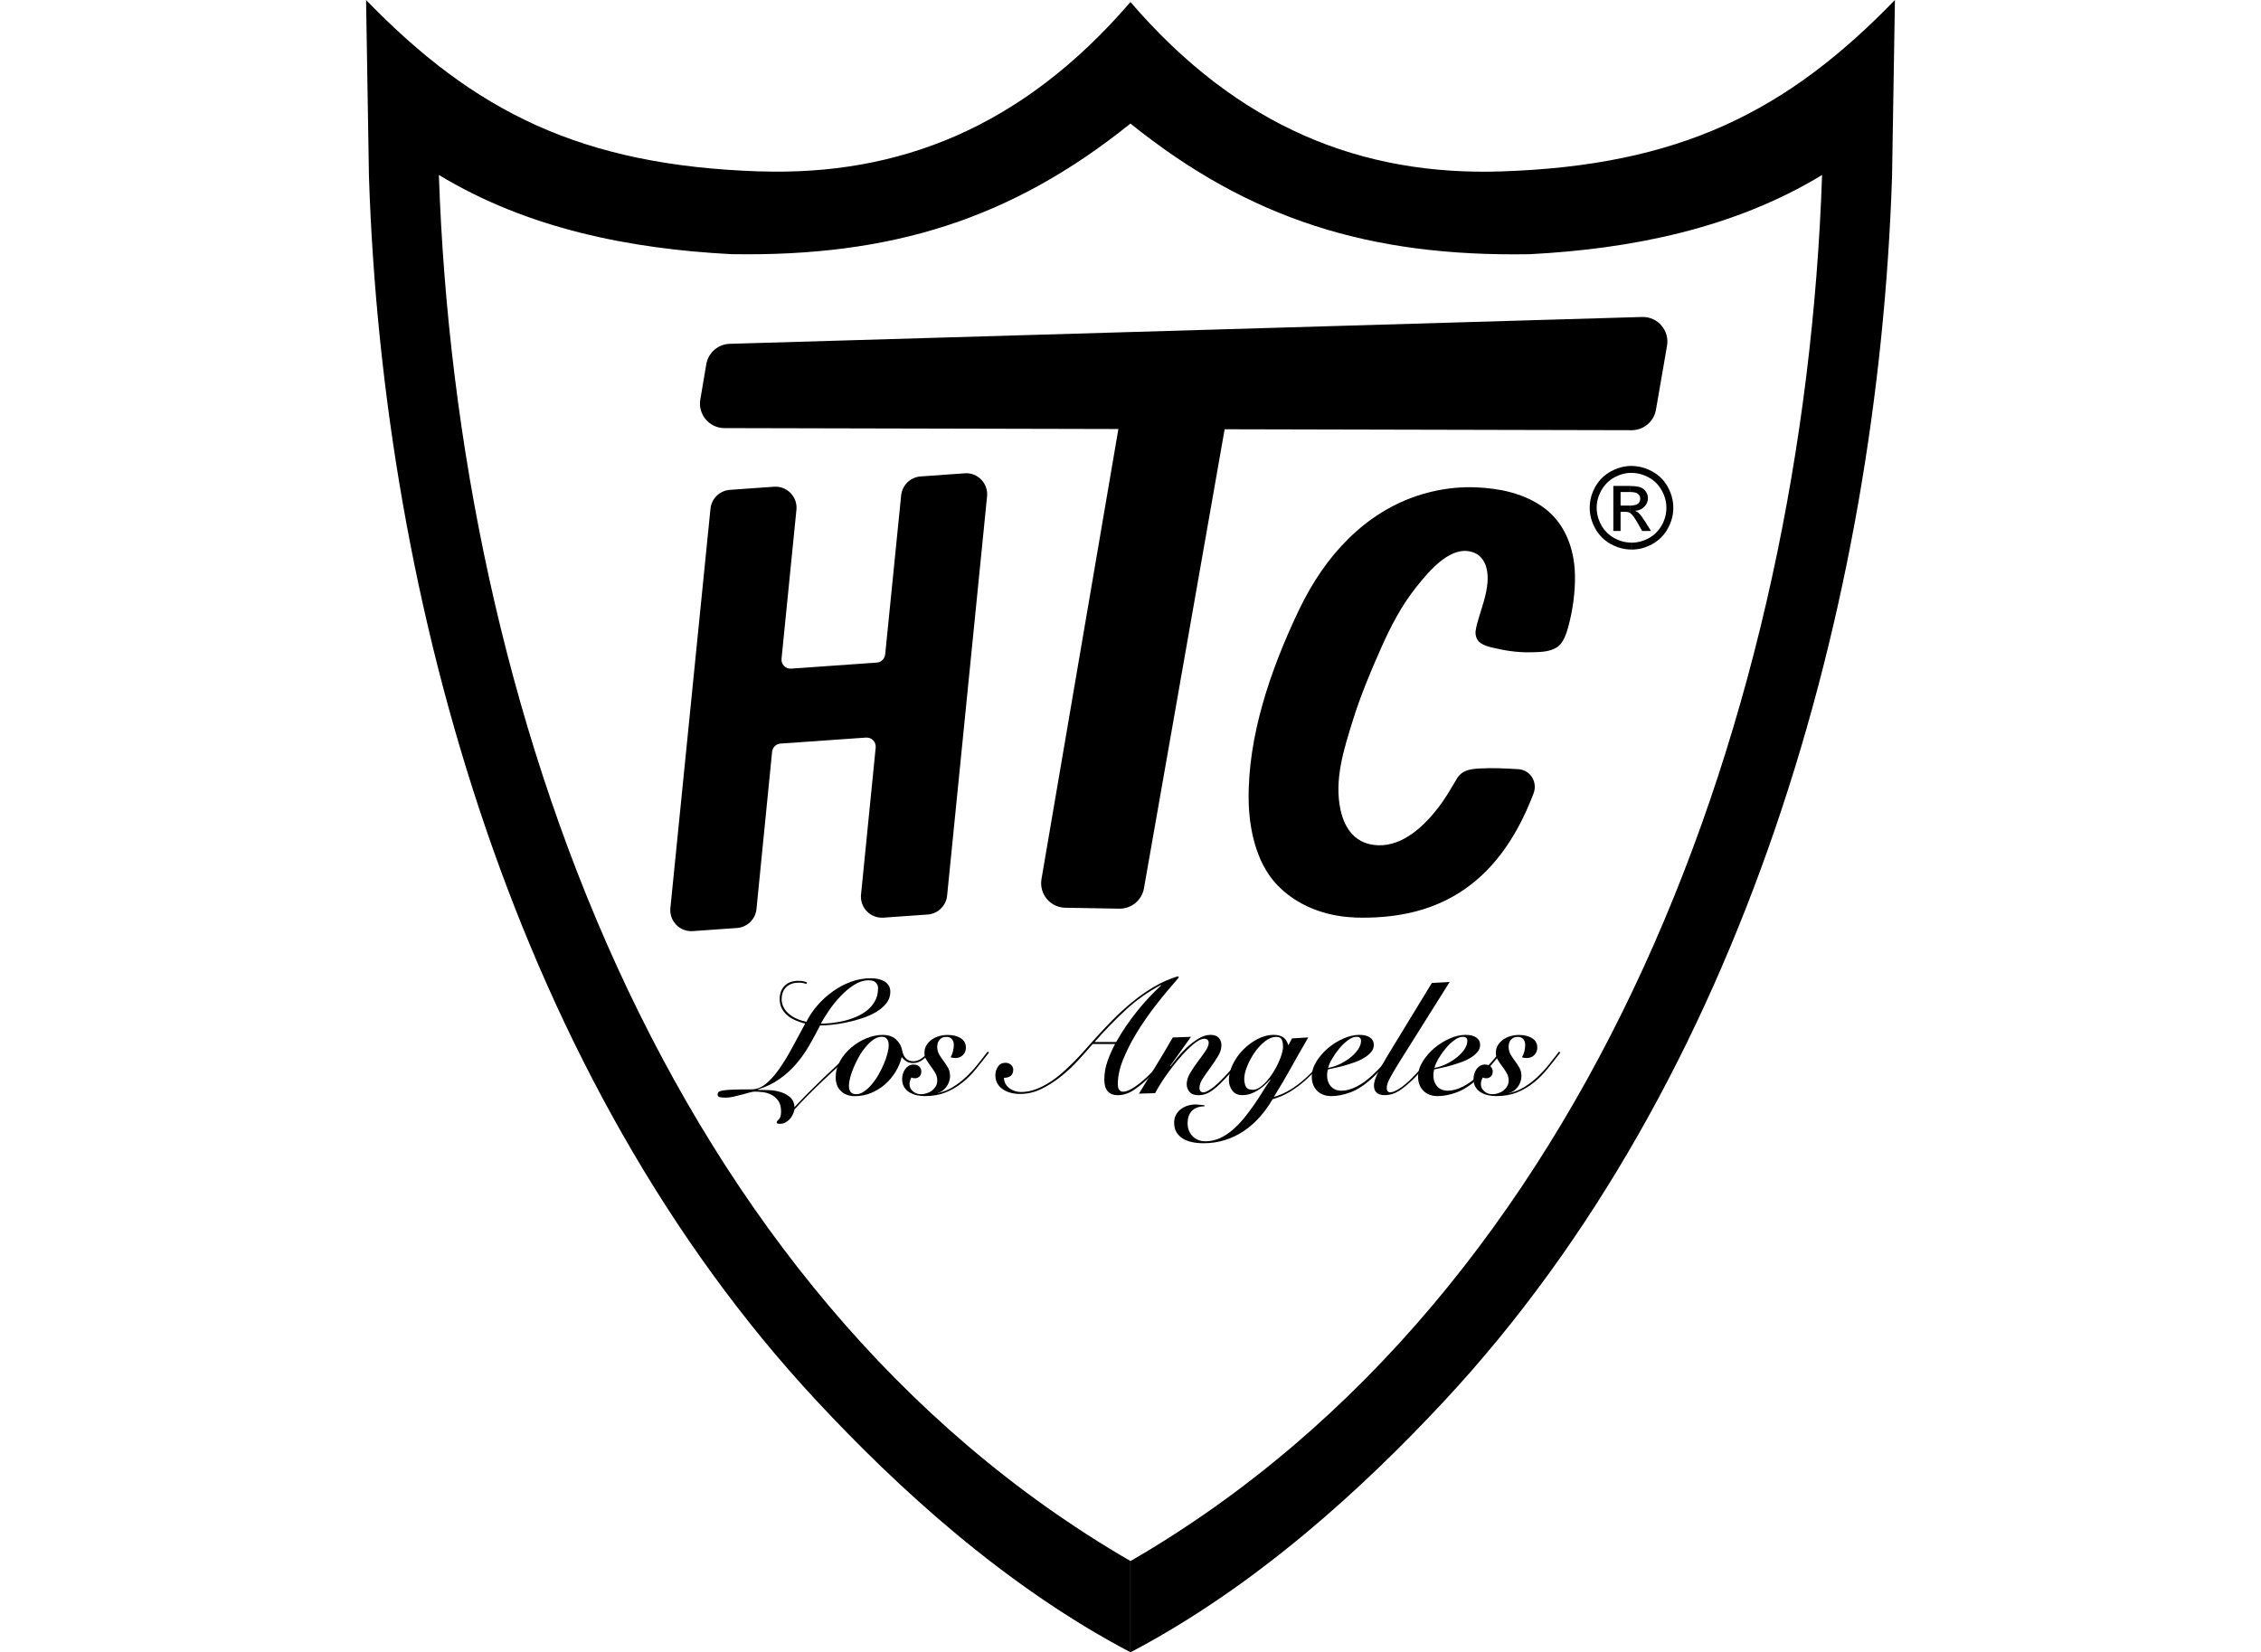 <svg width="420" height="307" viewBox="0 0 420 307" fill="none" xmlns="http://www.w3.org/2000/svg">
<path fill-rule="evenodd" clip-rule="evenodd" d="M131.211 67.606L130.105 74.134C129.577 76.943 131.722 79.539 134.573 79.539L303.097 79.93C305.31 79.93 307.199 78.356 307.599 76.177L309.659 64.27C310.17 61.444 307.974 58.849 305.097 58.891L135.62 63.879C133.458 63.913 131.611 65.462 131.211 67.598" fill="black"/>
<path fill-rule="evenodd" clip-rule="evenodd" d="M193.467 163.319L207.97 78.415C208.225 76.942 209.459 75.827 210.949 75.716L224.251 74.78C226.37 74.636 228.056 76.516 227.69 78.602L212.498 165.055C212.106 167.26 210.174 168.86 207.927 168.826L197.884 168.655C195.084 168.613 192.991 166.077 193.467 163.319Z" fill="black"/>
<path fill-rule="evenodd" clip-rule="evenodd" d="M303.08 87.862C304.161 87.862 305.224 88.143 306.254 88.705C307.293 89.258 308.093 90.058 308.671 91.105C309.259 92.143 309.548 93.224 309.548 94.347C309.548 95.471 309.267 96.543 308.697 97.573C308.127 98.594 307.327 99.403 306.297 99.973C305.267 100.543 304.195 100.824 303.08 100.824V102.109C304.424 102.109 305.71 101.769 306.935 101.088C308.169 100.399 309.122 99.445 309.803 98.203C310.493 96.969 310.833 95.683 310.833 94.339C310.833 92.994 310.484 91.692 309.795 90.449C309.105 89.198 308.135 88.245 306.893 87.581C305.65 86.909 304.373 86.577 303.071 86.577V87.862H303.08ZM297.454 97.564C296.884 96.535 296.594 95.462 296.594 94.339C296.594 93.215 296.892 92.135 297.471 91.096C298.058 90.058 298.858 89.258 299.888 88.696C300.926 88.134 301.982 87.853 303.071 87.853V86.568C301.769 86.568 300.501 86.9 299.258 87.573C298.016 88.237 297.046 89.19 296.339 90.441C295.65 91.683 295.301 92.977 295.301 94.33C295.301 95.683 295.65 96.96 296.331 98.194C297.02 99.428 297.973 100.39 299.199 101.079C300.433 101.752 301.718 102.101 303.063 102.101V100.816C301.939 100.816 300.875 100.535 299.846 99.965C298.824 99.386 298.016 98.586 297.437 97.564" fill="black"/>
<path fill-rule="evenodd" clip-rule="evenodd" d="M302.857 91.411C303.36 91.428 303.709 91.479 303.904 91.556C304.151 91.65 304.347 91.794 304.483 91.999C304.619 92.194 304.687 92.407 304.687 92.662C304.687 93.045 304.543 93.352 304.253 93.59C303.998 93.803 303.53 93.922 302.849 93.939V95.352C302.849 95.352 302.883 95.369 302.891 95.386C303.249 95.65 303.717 96.296 304.296 97.335L305.036 98.654H306.687L305.666 97.011C305.181 96.237 304.764 95.684 304.432 95.352C304.262 95.182 304.015 95.028 303.726 94.909C304.449 94.858 305.019 94.603 305.453 94.143C305.896 93.692 306.117 93.156 306.117 92.552C306.117 92.118 305.989 91.709 305.726 91.326C305.462 90.943 305.113 90.671 304.679 90.526C304.287 90.39 303.674 90.313 302.849 90.296V91.428L302.857 91.411ZM302.67 93.93H301.036V91.411H302.568C302.67 91.411 302.772 91.411 302.866 91.411V90.279C302.764 90.279 302.662 90.279 302.56 90.279H299.691V98.645H301.036V95.088H301.828C302.279 95.088 302.628 95.173 302.866 95.343V93.93H302.67Z" fill="black"/>
<path fill-rule="evenodd" clip-rule="evenodd" d="M179.212 87.939L171.016 88.518C169.118 88.654 167.595 90.135 167.399 92.025L164.429 121.6C164.343 122.408 163.697 123.047 162.88 123.106L146.964 124.23C145.926 124.306 145.075 123.43 145.177 122.391L147.943 94.722C148.19 92.314 146.198 90.263 143.781 90.433L135.594 91.012C133.696 91.148 132.164 92.629 131.977 94.518L124.53 168.708C124.283 171.116 126.274 173.167 128.691 172.997L136.904 172.418C138.802 172.282 140.334 170.801 140.521 168.903L143.424 139.677C143.509 138.851 144.173 138.213 144.99 138.154L160.863 137.039C161.909 136.962 162.769 137.847 162.667 138.894L159.943 166.205C159.705 168.614 161.688 170.665 164.105 170.495L172.318 169.916C174.216 169.78 175.748 168.299 175.935 166.401L183.357 92.22C183.595 89.812 181.612 87.761 179.195 87.931" fill="black"/>
<path d="M251.555 170.452C246.202 170.265 240.746 168.23 237.044 164.205C233.325 160.162 232.022 153.958 231.946 148.621C231.784 136.732 236.031 124.459 241.061 113.82C241.453 112.995 241.861 112.169 242.287 111.361C247.308 101.769 255.164 93.896 265.955 91.352C268.687 90.705 271.513 90.424 274.322 90.552C278.509 90.747 282.73 91.59 286.305 93.99C290.611 96.884 292.45 101.769 292.56 106.807C292.629 110.016 292.152 113.412 291.309 116.501C290.96 117.795 290.382 119.531 289.199 120.272C287.896 121.097 286.356 121.131 284.867 121.182C282.654 121.267 280.441 121.046 278.279 120.552C277.045 120.272 275.037 119.991 274.381 118.748C274.134 118.28 274.041 117.735 274.109 117.216C274.543 114.101 277.224 109.19 276.058 105.284C275.734 104.203 275.002 103.199 273.964 102.748C269.734 100.901 265.496 106.075 263.223 108.901C260.364 112.459 258.347 116.348 256.508 120.493C254.551 124.893 252.712 129.302 251.283 133.906C249.64 139.183 247.793 144.928 249.019 150.494C249.827 154.179 251.946 156.902 255.989 157.047C260.662 157.209 264.577 153.43 267.215 150C268.492 148.332 269.513 146.553 270.577 144.749C271.547 143.106 273.036 142.885 274.807 142.783C277.232 142.638 279.624 142.766 282.032 142.911C284.279 143.03 285.667 145.311 284.875 147.404C278.058 165.396 265.998 170.971 251.538 170.469" fill="black"/>
<path fill-rule="evenodd" clip-rule="evenodd" d="M209.996 306.991C233.435 294.675 253.308 276.382 268.312 260.263C323.82 200.64 348.859 112.369 351.464 32.791L352 0C331.948 20.695 312.101 30.77 278.84 31.849C253.112 32.68 230.15 23.802 209.996 0.382V22.961C232.09 40.736 254.448 47.739 284.143 47.23C302.909 46.262 322.05 42.484 338.468 32.511C335.106 131.587 296.288 240.069 209.987 290.049V307L209.996 306.991ZM141.16 31.849C107.899 30.77 88.052 20.695 68 0L68.536 32.791C71.141 112.378 96.18 200.649 151.688 260.263C166.692 276.382 186.565 294.675 210.004 306.991V290.04C123.704 240.06 84.886 131.57 81.524 32.502C97.941 42.476 117.082 46.253 135.849 47.221C165.543 47.73 187.901 40.727 209.996 22.953V0.373C189.85 23.793 166.88 32.672 141.16 31.84" fill="black"/>
<path d="M158.395 195.711C157.62 196.4 156.752 197.192 155.773 198.077C154.795 198.962 153.816 199.881 152.829 200.817C151.841 201.754 150.888 202.69 149.969 203.617C149.05 204.545 148.25 205.388 147.586 206.137C147.509 206.494 147.39 206.835 147.229 207.158C147.067 207.481 146.871 207.762 146.633 208.001C146.394 208.239 146.131 208.426 145.85 208.579C145.56 208.724 145.262 208.801 144.948 208.801C144.845 208.801 144.718 208.792 144.548 208.775C144.377 208.758 144.292 208.664 144.292 208.511C144.292 208.392 144.335 208.298 144.411 208.23C144.488 208.162 144.582 208.069 144.692 207.949C144.803 207.83 144.897 207.66 144.973 207.447C145.05 207.235 145.092 206.911 145.092 206.494C145.092 205.703 144.931 205.064 144.607 204.579C144.284 204.094 143.875 203.72 143.39 203.456C142.905 203.192 142.386 203.013 141.816 202.937C141.254 202.86 140.726 202.817 140.233 202.817C139.977 202.817 139.628 202.877 139.194 202.996C138.76 203.115 138.292 203.243 137.79 203.379C137.288 203.515 136.769 203.643 136.249 203.762C135.722 203.881 135.237 203.941 134.786 203.941C134.428 203.941 134.096 203.915 133.781 203.864C133.466 203.813 133.305 203.643 133.305 203.345C133.305 203.149 133.373 202.988 133.509 202.868C133.645 202.749 133.934 202.656 134.386 202.588C134.828 202.52 135.458 202.468 136.284 202.443C137.101 202.417 138.207 202.4 139.586 202.4C140.513 202.4 141.39 202.068 142.224 201.405C143.058 200.741 143.867 199.847 144.667 198.715C145.467 197.592 146.267 196.29 147.067 194.817C147.867 193.345 148.701 191.804 149.569 190.179C149.033 190.043 148.497 189.864 147.943 189.643C147.39 189.421 146.88 189.14 146.42 188.783C145.952 188.425 145.577 187.983 145.28 187.464C144.982 186.936 144.837 186.323 144.837 185.608C144.837 184.604 145.135 183.787 145.739 183.166C146.343 182.544 147.203 182.23 148.335 182.23C148.633 182.23 148.914 182.255 149.195 182.306C149.475 182.357 149.705 182.442 149.909 182.553L149.79 182.817C149.569 182.74 149.348 182.681 149.126 182.638C148.897 182.596 148.65 182.578 148.369 182.578C147.816 182.578 147.339 182.664 146.931 182.834C146.522 182.996 146.19 183.225 145.935 183.515C145.68 183.804 145.492 184.127 145.373 184.493C145.254 184.859 145.194 185.242 145.194 185.634C145.194 186.187 145.322 186.698 145.569 187.166C145.816 187.634 146.148 188.042 146.573 188.391C146.999 188.749 147.484 189.047 148.037 189.294C148.59 189.54 149.177 189.719 149.79 189.847C150.326 188.783 151.007 187.762 151.85 186.791C152.692 185.821 153.637 184.962 154.684 184.213C155.731 183.464 156.854 182.859 158.063 182.417C159.271 181.974 160.505 181.753 161.765 181.753C162.182 181.753 162.599 181.795 163.025 181.872C163.45 181.957 163.833 182.085 164.182 182.272C164.531 182.459 164.812 182.715 165.042 183.047C165.272 183.37 165.382 183.779 165.382 184.272C165.382 185.064 165.144 185.762 164.667 186.374C164.191 186.987 163.569 187.523 162.803 187.991C162.029 188.46 161.169 188.843 160.208 189.166C159.246 189.489 158.284 189.745 157.314 189.949C156.344 190.153 155.424 190.306 154.556 190.391C153.688 190.485 152.948 190.528 152.335 190.528C151.663 191.847 150.973 193.123 150.258 194.349C149.543 195.575 148.735 196.707 147.824 197.753C146.914 198.8 145.884 199.719 144.743 200.519C143.603 201.319 142.267 201.958 140.743 202.434V202.494C141.339 202.494 142.02 202.511 142.786 202.537C143.552 202.562 144.284 202.69 144.982 202.894C145.671 203.098 146.267 203.422 146.76 203.856C147.254 204.29 147.535 204.903 147.594 205.694C148.369 204.869 149.203 203.992 150.097 203.09C150.999 202.179 151.918 201.277 152.854 200.375C153.79 199.473 154.718 198.605 155.637 197.762C156.556 196.919 157.425 196.153 158.233 195.464L158.412 195.668L158.395 195.711ZM163.11 183.617C163.11 183.225 162.974 182.876 162.71 182.578C162.446 182.281 161.986 182.136 161.331 182.136C160.446 182.136 159.561 182.417 158.676 182.979C157.791 183.54 156.956 184.23 156.173 185.055C155.382 185.881 154.676 186.749 154.037 187.677C153.407 188.604 152.88 189.447 152.463 190.196C153.033 190.196 153.697 190.153 154.446 190.077C155.195 189.991 155.969 189.864 156.761 189.677C157.552 189.489 158.327 189.234 159.084 188.902C159.842 188.57 160.523 188.17 161.118 187.685C161.714 187.2 162.191 186.621 162.557 185.949C162.923 185.276 163.101 184.502 163.101 183.608L163.11 183.617Z" fill="black"/>
<path d="M172.803 195.507C172.411 196.018 171.943 196.486 171.399 196.894C170.854 197.311 170.258 197.515 169.603 197.515C169.152 197.515 168.752 197.413 168.42 197.218C168.079 197.022 167.781 196.741 167.501 196.392C167.262 197.379 166.871 198.307 166.326 199.192C165.781 200.069 165.126 200.843 164.36 201.507C163.594 202.171 162.726 202.69 161.781 203.082C160.828 203.465 159.841 203.66 158.819 203.66C157.73 203.66 156.862 203.345 156.215 202.724C155.56 202.103 155.236 201.243 155.236 200.162C155.236 199.081 155.5 198.111 156.036 197.158C156.573 196.205 157.262 195.362 158.113 194.639C158.964 193.915 159.9 193.345 160.93 192.92C161.96 192.494 162.964 192.281 163.951 192.281C165.015 192.281 165.858 192.571 166.471 193.141C167.083 193.711 167.458 194.409 167.594 195.218C167.696 195.813 167.918 196.281 168.267 196.639C168.607 196.996 169.058 197.175 169.611 197.175C170.164 197.175 170.65 197.022 171.126 196.698C171.603 196.384 172.105 195.915 172.641 195.277L172.82 195.515L172.803 195.507ZM159.015 203.303C159.509 203.303 160.002 203.141 160.496 202.801C160.99 202.469 161.466 202.026 161.917 201.499C162.368 200.962 162.794 200.367 163.177 199.694C163.56 199.022 163.9 198.35 164.181 197.677C164.471 197.005 164.692 196.366 164.845 195.745C165.007 195.141 165.083 194.622 165.083 194.205C165.083 193.711 164.981 193.328 164.769 193.047C164.564 192.775 164.232 192.63 163.773 192.63C163.279 192.63 162.785 192.792 162.292 193.132C161.798 193.464 161.322 193.907 160.871 194.435C160.419 194.971 159.994 195.566 159.611 196.239C159.228 196.911 158.888 197.584 158.607 198.256C158.317 198.928 158.096 199.567 157.934 200.179C157.773 200.792 157.696 201.311 157.696 201.72C157.696 202.213 157.798 202.605 158.002 202.877C158.207 203.15 158.539 203.294 158.998 203.294L159.015 203.303Z" fill="black"/>
<path d="M174.191 203.098C175.195 202.877 176.132 202.511 176.991 201.983C177.851 201.455 178.659 200.843 179.408 200.145C180.157 199.438 180.864 198.681 181.527 197.864C182.191 197.038 182.838 196.213 183.468 195.387L183.706 195.566C182.915 196.596 182.123 197.591 181.332 198.57C180.54 199.549 179.681 200.417 178.736 201.166C177.8 201.915 176.77 202.519 175.655 202.97C174.54 203.421 173.255 203.651 171.817 203.651C171.306 203.651 170.795 203.6 170.293 203.489C169.791 203.379 169.34 203.2 168.931 202.953C168.523 202.706 168.199 202.374 167.953 201.974C167.706 201.566 167.578 201.072 167.578 200.477C167.578 200.162 167.621 199.847 167.714 199.532C167.808 199.217 167.936 198.928 168.114 198.672C168.293 198.417 168.514 198.204 168.778 198.034C169.051 197.872 169.357 197.787 169.714 197.787C170.165 197.787 170.523 197.915 170.77 198.17C171.017 198.425 171.144 198.723 171.144 199.064C171.144 199.481 171.025 199.796 170.787 200.017C170.548 200.23 170.276 200.34 169.961 200.34C169.706 200.34 169.485 200.289 169.306 200.187C169.204 200.366 169.119 200.562 169.051 200.766C168.982 200.97 168.948 201.183 168.948 201.404C168.948 201.957 169.161 202.409 169.587 202.766C170.012 203.123 170.506 203.302 171.085 203.302C171.442 203.302 171.8 203.243 172.165 203.123C172.531 203.004 172.855 202.834 173.144 202.604C173.434 202.374 173.663 202.111 173.842 201.796C174.021 201.481 174.106 201.132 174.106 200.757C174.106 200.247 173.978 199.779 173.732 199.353C173.485 198.928 173.212 198.519 172.914 198.128C172.617 197.736 172.344 197.328 172.097 196.927C171.851 196.519 171.723 196.093 171.723 195.634C171.723 195.081 171.851 194.596 172.106 194.187C172.361 193.77 172.702 193.421 173.11 193.132C173.527 192.842 173.987 192.638 174.506 192.493C175.017 192.357 175.544 192.289 176.081 192.289C177.025 192.289 177.825 192.493 178.464 192.893C179.102 193.302 179.425 193.881 179.425 194.63C179.425 195.2 179.238 195.668 178.864 196.034C178.489 196.4 178.012 196.579 177.442 196.579C177.264 196.579 177.102 196.562 176.957 196.536C176.812 196.51 176.685 196.468 176.583 196.434C176.804 196.042 176.957 195.651 177.042 195.268C177.127 194.885 177.178 194.502 177.178 194.127C177.178 193.727 177.068 193.387 176.838 193.089C176.608 192.791 176.268 192.647 175.817 192.647C175.263 192.647 174.838 192.817 174.54 193.166C174.242 193.515 174.097 193.94 174.097 194.459C174.097 195.013 174.225 195.498 174.472 195.923C174.719 196.349 174.991 196.757 175.289 197.149C175.587 197.549 175.859 197.957 176.106 198.391C176.353 198.825 176.481 199.345 176.481 199.932C176.481 200.306 176.412 200.672 176.285 201.03C176.157 201.387 175.978 201.702 175.766 201.983C175.553 202.255 175.306 202.494 175.042 202.681C174.778 202.868 174.489 202.996 174.2 203.055V203.115L174.191 203.098Z" fill="black"/>
<path d="M219.009 181.574C217.511 183.276 216.073 185.004 214.694 186.774C213.315 188.545 212.115 190.289 211.077 192.009C210.039 193.728 209.213 195.387 208.583 196.97C207.953 198.553 207.647 200.043 207.647 201.405C207.647 201.915 207.732 202.29 207.911 202.503C208.09 202.724 208.328 202.834 208.617 202.834C209.188 202.834 209.945 202.52 210.873 201.881C211.8 201.251 212.762 200.426 213.749 199.422C214.064 199.09 214.396 198.724 214.745 198.341C215.086 197.958 215.426 197.566 215.749 197.183C216.073 196.8 216.371 196.443 216.635 196.102C216.898 195.77 217.12 195.49 217.298 195.277L217.537 195.421C217.086 196.017 216.566 196.681 215.979 197.422C215.4 198.162 214.635 199.005 213.681 199.958C212.677 200.962 211.673 201.805 210.677 202.477C209.681 203.149 208.677 203.481 207.664 203.481C207.17 203.481 206.762 203.405 206.43 203.243C206.107 203.09 205.851 202.868 205.656 202.605C205.468 202.341 205.332 202.043 205.256 201.703C205.179 201.371 205.136 201.013 205.136 200.639C205.136 199.43 205.332 198.273 205.732 197.158C206.124 196.043 206.592 194.979 207.128 193.975H202.975C202.166 194.928 201.255 195.941 200.26 197.03C199.264 198.119 198.191 199.115 197.042 200.034C195.894 200.954 194.693 201.72 193.425 202.332C192.157 202.945 190.847 203.251 189.485 203.251C188.889 203.251 188.327 203.183 187.783 203.047C187.238 202.911 186.753 202.698 186.319 202.409C185.885 202.12 185.536 201.762 185.28 201.328C185.025 200.894 184.897 200.366 184.897 199.754C184.897 199.183 185.059 198.656 185.374 198.179C185.689 197.702 186.166 197.464 186.795 197.464C187.187 197.464 187.527 197.592 187.8 197.839C188.081 198.085 188.217 198.392 188.217 198.741C188.217 199.277 188.055 199.66 187.74 199.898C187.425 200.137 187.008 200.256 186.497 200.256C186.497 200.673 186.6 201.047 186.795 201.388C186.991 201.72 187.238 202 187.536 202.213C187.834 202.434 188.166 202.596 188.54 202.715C188.915 202.834 189.281 202.894 189.638 202.894C190.523 202.894 191.4 202.741 192.259 202.434C193.119 202.128 193.962 201.72 194.796 201.2C195.621 200.69 196.421 200.094 197.196 199.422C197.97 198.749 198.702 198.06 199.417 197.345C200.132 196.63 200.804 195.915 201.434 195.192C202.064 194.468 202.651 193.813 203.187 193.226C204.277 192 205.409 190.792 206.583 189.592C207.758 188.4 208.992 187.268 210.277 186.213C211.562 185.157 212.907 184.204 214.32 183.37C215.732 182.527 217.222 181.872 218.779 181.396L218.984 181.574H219.009ZM207.332 193.609C208.439 191.651 209.698 189.796 211.094 188.034C212.498 186.272 214.03 184.621 215.69 183.081L215.63 183.021C213.298 184.247 211.145 185.77 209.179 187.583C207.213 189.404 205.264 191.404 203.324 193.6H207.324L207.332 193.609Z" fill="black"/>
<path d="M217.435 198.086C217.708 197.729 218.108 197.227 218.635 196.571C219.163 195.925 219.759 195.278 220.431 194.648C221.103 194.018 221.827 193.465 222.593 192.988C223.359 192.512 224.133 192.273 224.908 192.273C225.563 192.273 226.057 192.461 226.389 192.827C226.721 193.193 226.891 193.644 226.891 194.18C226.891 194.852 226.678 195.542 226.253 196.24C225.827 196.946 225.359 197.644 224.848 198.342C224.338 199.048 223.861 199.72 223.444 200.359C223.018 201.006 222.806 201.601 222.806 202.155C222.806 202.393 222.865 202.58 222.984 202.733C223.104 202.878 223.299 202.955 223.58 202.955C223.861 202.955 224.321 202.742 224.959 202.316C225.597 201.891 226.465 201.108 227.555 199.959C228.406 199.048 229.189 198.171 229.895 197.303C230.602 196.444 231.138 195.797 231.495 195.363L231.793 195.516C231.274 196.129 230.644 196.886 229.895 197.797C229.146 198.708 228.346 199.601 227.495 200.495C226.465 201.584 225.597 202.359 224.874 202.81C224.15 203.261 223.41 203.491 222.635 203.491C221.861 203.491 221.333 203.287 220.976 202.87C220.618 202.452 220.44 201.976 220.44 201.448C220.44 200.776 220.652 200.086 221.078 199.372C221.504 198.657 221.972 197.967 222.482 197.278C222.993 196.597 223.47 195.95 223.887 195.337C224.312 194.725 224.525 194.197 224.525 193.737C224.525 193.516 224.457 193.337 224.321 193.201C224.184 193.065 223.972 192.997 223.699 192.997C223.308 192.997 222.84 193.176 222.304 193.55C221.767 193.916 221.206 194.393 220.618 194.971C220.023 195.55 219.418 196.214 218.806 196.954C218.193 197.695 217.614 198.435 217.069 199.176C216.525 199.916 216.039 200.631 215.605 201.329C215.171 202.018 214.822 202.614 214.567 203.108L211.571 203.193C212.618 201.457 213.673 199.729 214.729 198.018C215.784 196.308 216.831 194.554 217.852 192.759L221.231 192.639L217.376 198.035L217.435 198.095V198.086Z" fill="black"/>
<path d="M223.749 205.55C222.702 205.567 221.919 205.857 221.392 206.41C220.872 206.963 220.609 207.729 220.609 208.725C220.609 209.202 220.685 209.636 220.847 210.044C221.009 210.444 221.23 210.802 221.511 211.091C221.8 211.389 222.141 211.619 222.549 211.789C222.958 211.959 223.409 212.044 223.928 212.044C224.856 212.044 225.741 211.857 226.566 211.483C227.4 211.108 228.183 210.597 228.924 209.968C229.664 209.338 230.362 208.614 231.026 207.814C231.69 207.014 232.311 206.189 232.89 205.355C233.469 204.512 234.022 203.678 234.532 202.852C235.043 202.018 235.528 201.278 235.988 200.631L235.928 200.572C235.613 200.946 235.264 201.303 234.873 201.652C234.49 202.001 234.081 202.308 233.656 202.572C233.23 202.835 232.779 203.057 232.294 203.227C231.809 203.389 231.298 203.474 230.771 203.474C229.962 203.474 229.341 203.193 228.915 202.631C228.49 202.069 228.277 201.414 228.277 200.665C228.277 199.695 228.524 198.716 229.017 197.72C229.511 196.725 230.149 195.822 230.941 195.022C231.732 194.222 232.618 193.559 233.605 193.048C234.592 192.537 235.571 192.273 236.541 192.273C237.29 192.273 237.886 192.41 238.32 192.69C238.754 192.963 239.094 193.473 239.324 194.205L240.005 192.929L243.026 192.75C241.962 194.571 240.916 196.401 239.886 198.265C238.856 200.12 237.775 201.967 236.626 203.806C237.733 203.491 238.762 203.031 239.724 202.444C240.677 201.848 241.579 201.176 242.422 200.418C243.265 199.661 244.056 198.835 244.797 197.959C245.537 197.082 246.243 196.197 246.916 195.303L247.095 195.397C246.439 196.342 245.724 197.278 244.941 198.197C244.158 199.116 243.324 199.967 242.439 200.759C241.554 201.55 240.601 202.248 239.596 202.852C238.592 203.457 237.52 203.916 236.396 204.231C235.681 205.457 234.881 206.572 233.979 207.576C233.077 208.58 232.098 209.448 231.026 210.155C229.962 210.87 228.805 211.423 227.562 211.814C226.319 212.206 224.983 212.41 223.562 212.41C222.83 212.41 222.141 212.351 221.485 212.214C220.83 212.078 220.26 211.874 219.749 211.559C219.247 211.253 218.847 210.861 218.549 210.376C218.251 209.891 218.106 209.295 218.106 208.58C218.106 208.044 218.217 207.568 218.447 207.142C218.677 206.716 218.975 206.359 219.349 206.078C219.724 205.789 220.158 205.576 220.643 205.423C221.128 205.278 221.613 205.201 222.107 205.201C222.285 205.201 222.549 205.219 222.907 205.261C223.264 205.304 223.536 205.329 223.741 205.355V205.559L223.749 205.55ZM231.128 200.427C231.128 200.997 231.23 201.482 231.426 201.882C231.622 202.282 232.056 202.478 232.728 202.478C233.145 202.478 233.571 202.333 234.005 202.035C234.439 201.738 234.864 201.363 235.281 200.895C235.698 200.435 236.09 199.899 236.464 199.312C236.839 198.716 237.171 198.129 237.443 197.533C237.716 196.937 237.937 196.367 238.099 195.831C238.26 195.286 238.337 194.827 238.337 194.452C238.337 194.231 238.32 194.027 238.294 193.814C238.26 193.61 238.209 193.414 238.133 193.235C238.056 193.056 237.937 192.912 237.775 192.81C237.613 192.699 237.401 192.648 237.12 192.648C236.388 192.648 235.664 192.929 234.958 193.491C234.252 194.052 233.613 194.742 233.043 195.567C232.481 196.384 232.022 197.244 231.664 198.129C231.307 199.023 231.128 199.789 231.128 200.444V200.427Z" fill="black"/>
<path d="M259.257 195.414C258.644 196.248 257.989 197.065 257.283 197.874C256.576 198.682 255.751 199.533 254.781 200.418C253.419 201.644 252.108 202.487 250.857 202.955C249.606 203.414 248.423 203.653 247.316 203.653C246.21 203.653 245.299 203.312 244.653 202.648C243.997 201.976 243.674 201.108 243.674 200.044C243.674 199.091 243.963 198.154 244.533 197.227C245.104 196.299 245.827 195.465 246.695 194.733C247.563 194.001 248.517 193.414 249.555 192.954C250.593 192.495 251.572 192.273 252.5 192.273C253.351 192.273 254.015 192.435 254.483 192.767C254.959 193.09 255.198 193.55 255.198 194.146C255.198 194.622 255.036 195.057 254.712 195.448C254.389 195.84 253.963 196.197 253.453 196.512C252.942 196.827 252.363 197.108 251.717 197.337C251.07 197.567 250.44 197.78 249.802 197.959C249.172 198.137 248.576 198.291 248.023 198.401C247.47 198.52 247.019 198.623 246.661 198.699C246.559 199.099 246.516 199.448 246.516 199.772C246.516 200.623 246.755 201.312 247.231 201.848C247.708 202.384 248.372 202.648 249.214 202.648C250.057 202.648 250.959 202.401 251.955 201.908C252.951 201.414 253.955 200.691 254.968 199.746C255.742 199.014 256.483 198.248 257.189 197.448C257.904 196.648 258.525 195.908 259.053 195.21L259.257 195.414ZM252.823 193.405C252.823 193.133 252.746 192.929 252.602 192.81C252.457 192.69 252.261 192.631 252.023 192.631C251.529 192.631 250.993 192.835 250.423 193.252C249.853 193.669 249.308 194.171 248.806 194.784C248.304 195.388 247.861 196.018 247.47 196.682C247.078 197.346 246.831 197.925 246.712 198.418C247.521 198.265 248.295 198.001 249.027 197.635C249.759 197.269 250.406 196.852 250.968 196.384C251.529 195.925 251.98 195.431 252.321 194.903C252.661 194.376 252.823 193.882 252.823 193.405Z" fill="black"/>
<path d="M269.274 182.468L260.116 197.047C259.342 198.29 258.729 199.32 258.278 200.145C257.827 200.962 257.597 201.635 257.597 202.145C257.597 202.656 257.818 202.945 258.253 202.945C258.687 202.945 259.231 202.716 259.938 202.265C260.653 201.813 261.41 201.175 262.219 200.367C262.968 199.618 263.708 198.818 264.44 197.967C265.172 197.115 265.887 196.239 266.576 195.328L266.84 195.413C266.602 195.728 266.329 196.086 266.023 196.477C265.717 196.877 265.393 197.277 265.061 197.677C264.721 198.077 264.389 198.486 264.04 198.894C263.691 199.294 263.351 199.669 263.019 200.009C261.87 201.175 260.857 202.043 259.98 202.613C259.104 203.184 258.184 203.473 257.24 203.473C255.895 203.473 255.223 202.877 255.223 201.694C255.223 201.141 255.427 200.443 255.827 199.601C256.235 198.758 256.857 197.635 257.708 196.205L265.98 182.63L269.266 182.451L269.274 182.468Z" fill="black"/>
<path d="M279.002 195.414C278.39 196.248 277.734 197.065 277.028 197.874C276.321 198.682 275.496 199.533 274.526 200.418C273.164 201.644 271.853 202.487 270.602 202.955C269.351 203.414 268.168 203.653 267.062 203.653C265.955 203.653 265.045 203.312 264.398 202.648C263.742 201.976 263.419 201.108 263.419 200.044C263.419 199.091 263.708 198.154 264.279 197.227C264.849 196.299 265.572 195.465 266.44 194.733C267.308 194.001 268.262 193.414 269.3 192.954C270.338 192.495 271.317 192.273 272.245 192.273C273.096 192.273 273.76 192.435 274.228 192.767C274.704 193.09 274.943 193.55 274.943 194.146C274.943 194.622 274.781 195.057 274.458 195.448C274.134 195.84 273.709 196.197 273.198 196.512C272.687 196.827 272.109 197.108 271.462 197.337C270.815 197.567 270.185 197.78 269.547 197.959C268.917 198.137 268.321 198.291 267.768 198.401C267.215 198.52 266.764 198.623 266.406 198.699C266.304 199.099 266.262 199.448 266.262 199.772C266.262 200.623 266.5 201.312 266.976 201.848C267.453 202.384 268.117 202.648 268.96 202.648C269.802 202.648 270.704 202.401 271.7 201.908C272.696 201.414 273.7 200.691 274.713 199.746C275.487 199.014 276.228 198.248 276.934 197.448C277.649 196.648 278.27 195.908 278.798 195.21L279.002 195.414ZM272.568 193.405C272.568 193.133 272.492 192.929 272.347 192.81C272.202 192.69 272.006 192.631 271.768 192.631C271.274 192.631 270.738 192.835 270.168 193.252C269.598 193.669 269.053 194.171 268.551 194.784C268.049 195.388 267.606 196.018 267.215 196.682C266.823 197.346 266.576 197.925 266.457 198.418C267.266 198.265 268.04 198.001 268.772 197.635C269.504 197.269 270.151 196.852 270.713 196.384C271.274 195.925 271.726 195.431 272.066 194.903C272.406 194.376 272.568 193.882 272.568 193.405Z" fill="black"/>
<path d="M280.331 203.098C281.335 202.877 282.271 202.511 283.131 201.983C283.99 201.455 284.799 200.843 285.548 200.145C286.297 199.438 287.003 198.681 287.667 197.864C288.331 197.038 288.978 196.213 289.608 195.387L289.846 195.566C289.054 196.596 288.263 197.591 287.471 198.57C286.68 199.549 285.82 200.417 284.876 201.166C283.939 201.915 282.91 202.519 281.795 202.97C280.68 203.421 279.395 203.651 277.956 203.651C277.446 203.651 276.935 203.6 276.433 203.489C275.931 203.379 275.48 203.2 275.071 202.953C274.662 202.706 274.339 202.374 274.092 201.974C273.845 201.566 273.718 201.072 273.718 200.477C273.718 200.162 273.76 199.847 273.854 199.532C273.948 199.217 274.075 198.928 274.254 198.672C274.433 198.417 274.654 198.204 274.918 198.034C275.19 197.872 275.497 197.787 275.854 197.787C276.305 197.787 276.663 197.915 276.909 198.17C277.156 198.425 277.284 198.723 277.284 199.064C277.284 199.481 277.165 199.796 276.926 200.017C276.688 200.23 276.416 200.34 276.101 200.34C275.845 200.34 275.624 200.289 275.445 200.187C275.343 200.366 275.258 200.562 275.19 200.766C275.122 200.97 275.088 201.183 275.088 201.404C275.088 201.957 275.301 202.409 275.726 202.766C276.152 203.123 276.646 203.302 277.224 203.302C277.582 203.302 277.939 203.243 278.305 203.123C278.671 203.004 278.995 202.834 279.284 202.604C279.573 202.374 279.803 202.111 279.982 201.796C280.161 201.481 280.246 201.132 280.246 200.757C280.246 200.247 280.118 199.779 279.871 199.353C279.624 198.928 279.352 198.519 279.054 198.128C278.756 197.736 278.484 197.328 278.237 196.927C277.99 196.519 277.863 196.093 277.863 195.634C277.863 195.081 277.99 194.596 278.246 194.187C278.501 193.77 278.841 193.421 279.25 193.132C279.667 192.842 280.126 192.638 280.646 192.493C281.156 192.357 281.684 192.289 282.22 192.289C283.165 192.289 283.965 192.493 284.603 192.893C285.242 193.302 285.565 193.881 285.565 194.63C285.565 195.2 285.378 195.668 285.003 196.034C284.629 196.4 284.152 196.579 283.582 196.579C283.403 196.579 283.241 196.562 283.097 196.536C282.952 196.51 282.824 196.468 282.722 196.434C282.944 196.042 283.097 195.651 283.182 195.268C283.267 194.885 283.318 194.502 283.318 194.127C283.318 193.727 283.207 193.387 282.978 193.089C282.748 192.791 282.407 192.647 281.956 192.647C281.403 192.647 280.978 192.817 280.68 193.166C280.382 193.515 280.237 193.94 280.237 194.459C280.237 195.013 280.365 195.498 280.612 195.923C280.858 196.349 281.131 196.757 281.429 197.149C281.727 197.549 281.999 197.957 282.246 198.391C282.492 198.825 282.62 199.345 282.62 199.932C282.62 200.306 282.552 200.672 282.424 201.03C282.297 201.387 282.118 201.702 281.905 201.983C281.692 202.255 281.446 202.494 281.182 202.681C280.918 202.868 280.629 202.996 280.339 203.055V203.115L280.331 203.098Z" fill="black"/>
</svg>
